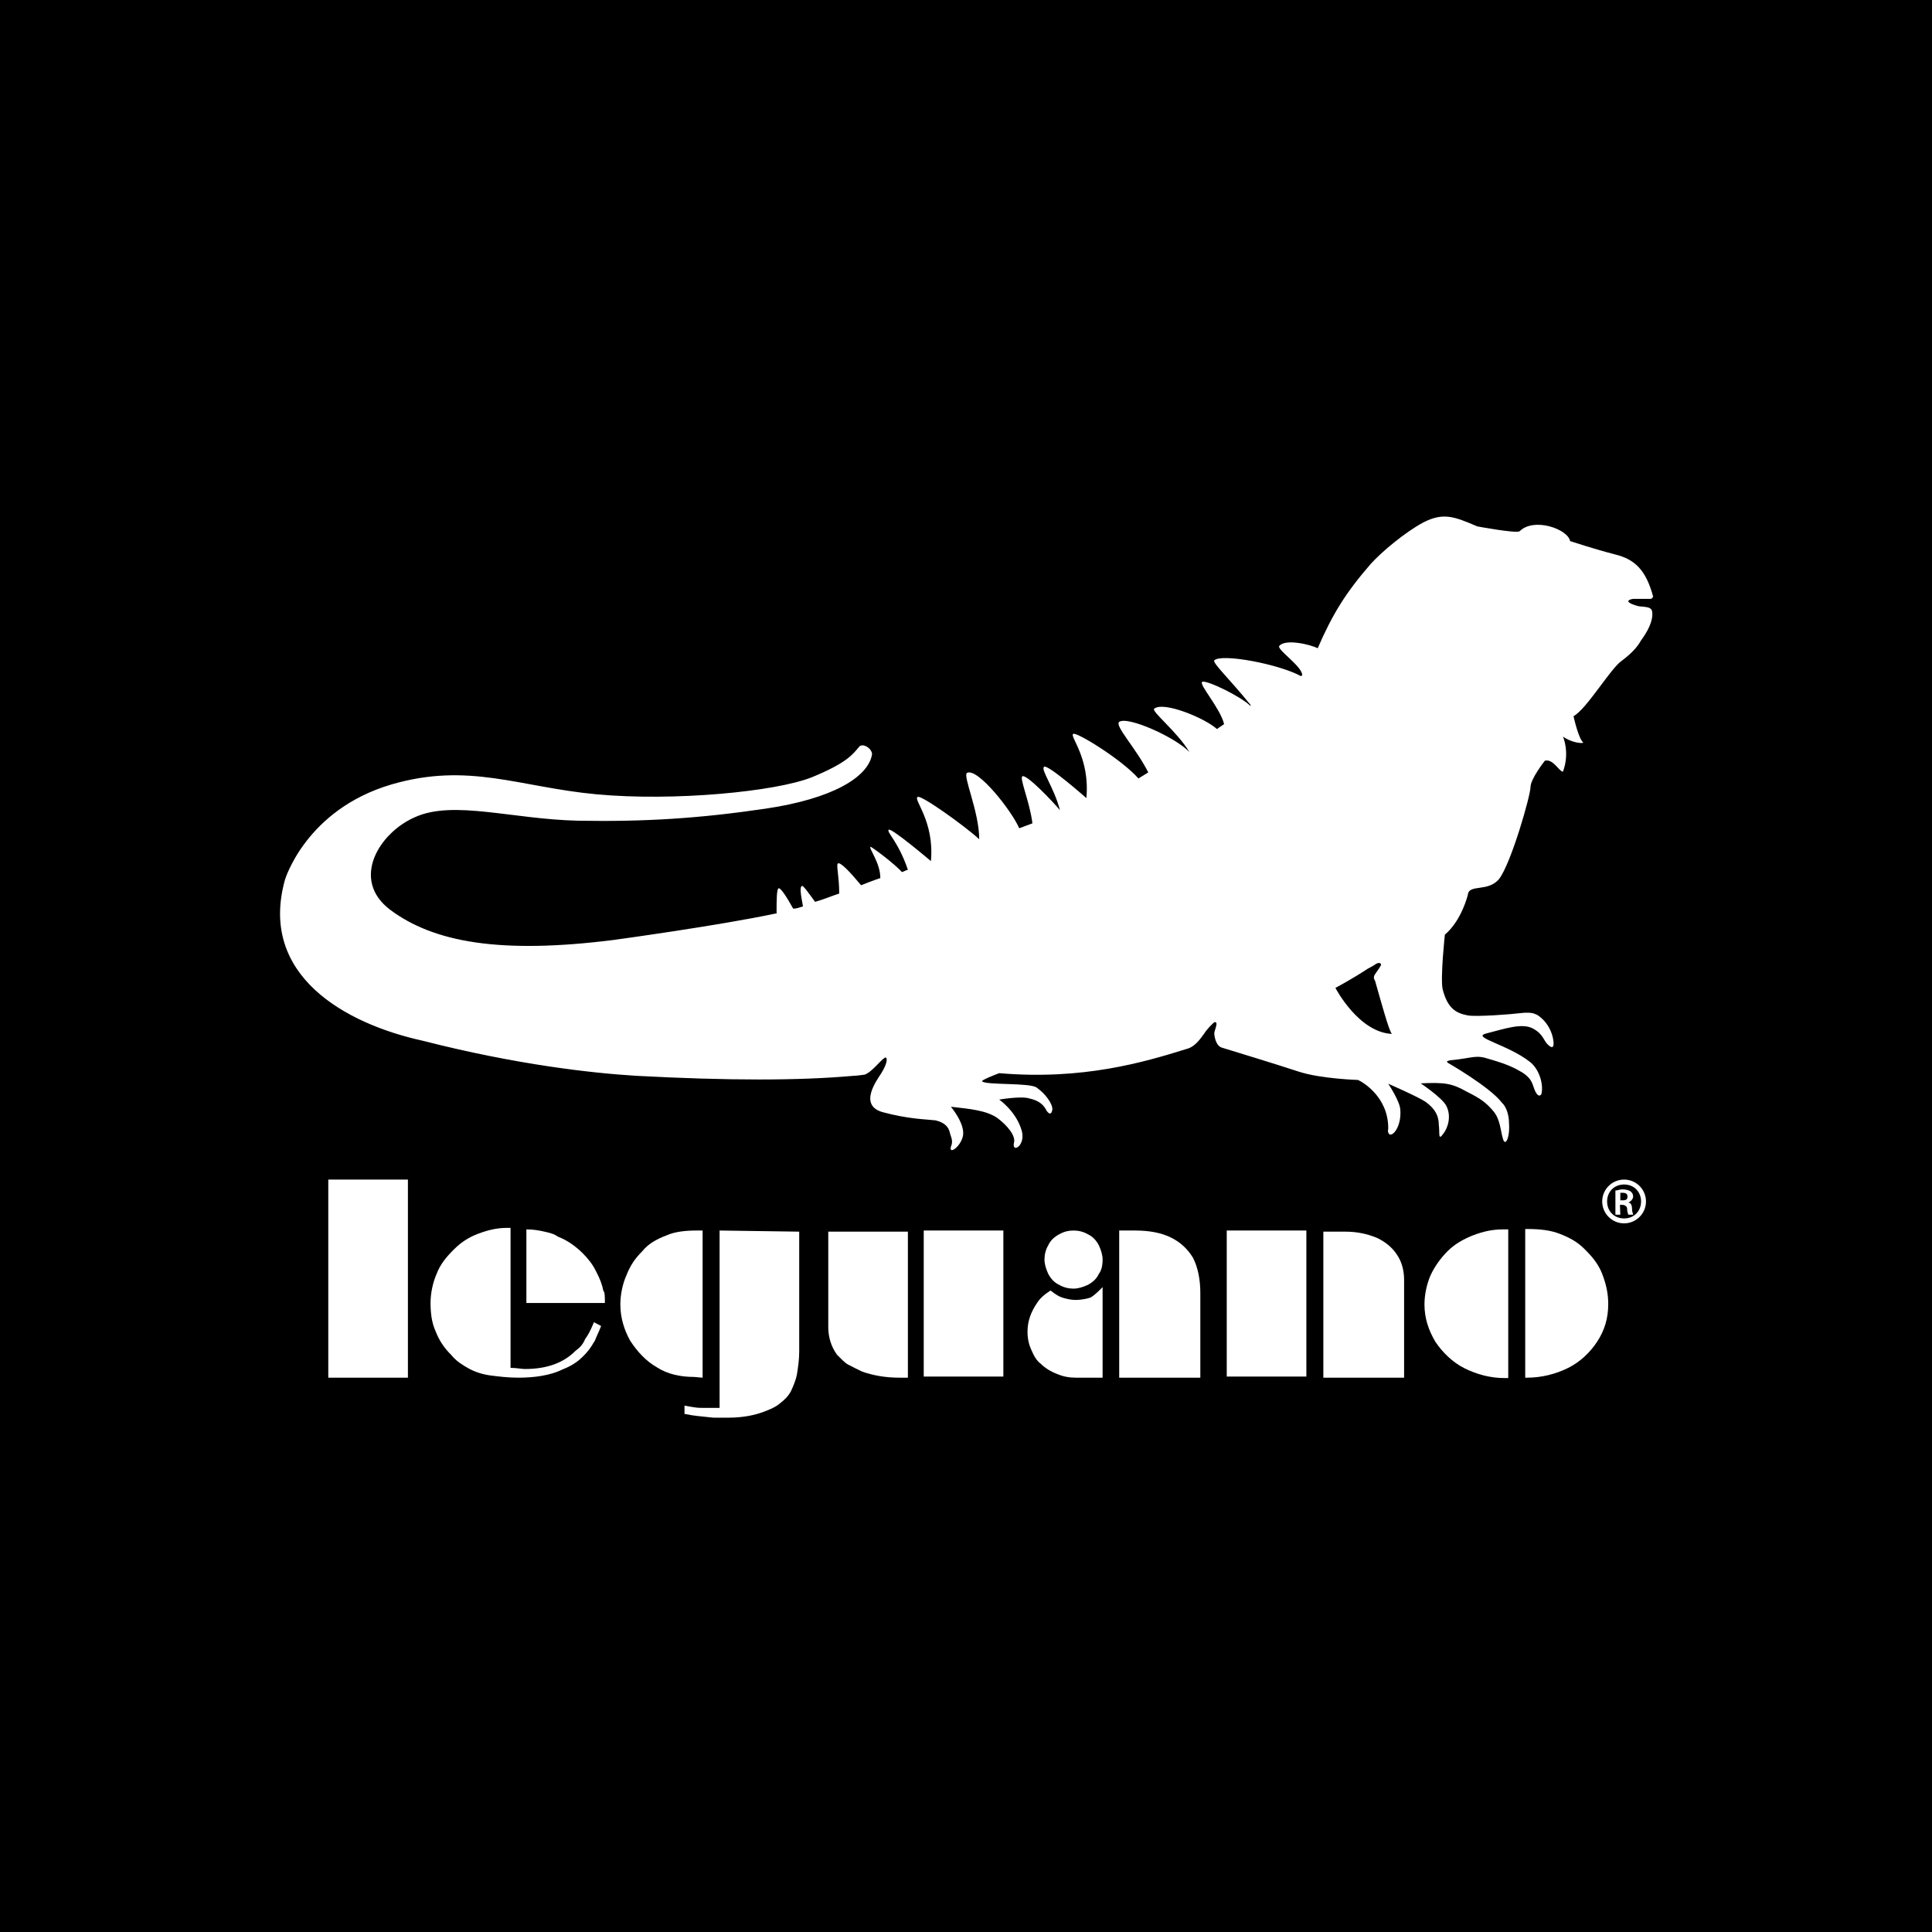 <?xml version="1.0" encoding="utf-8"?>
<!-- Generator: Adobe Illustrator 27.8.1, SVG Export Plug-In . SVG Version: 6.00 Build 0)  -->
<svg version="1.1" id="leguano_logo_schwarz" xmlns="http://www.w3.org/2000/svg" xmlns:xlink="http://www.w3.org/1999/xlink"
	 x="0px" y="0px" width="512px" height="512px" viewBox="0 0 512 512" style="enable-background:new 0 0 512 512;"
	 xml:space="preserve">
<style type="text/css">
	.st0{fill:#FFFFFF;}
</style>
<rect width="512" height="512"/>
<path class="st0" d="M429.4,318.1h0.6c1,0,1.3-0.3,1.3-1c0-0.6-0.3-1-1.3-1c-0.3,0-0.6,0-0.6,0V318.1L429.4,318.1z M429.4,321.9
	h-1.3v-6.4c0.6,0,1-0.3,1.9-0.3c1,0,1.9,0.3,2.2,0.6c0.3,0.3,0.6,0.6,0.6,1.3c0,0.6-0.6,1.3-1.3,1.6l0,0c0.6,0,1,0.6,1,1.6
	c0,1,0.3,1.3,0.3,1.6h-1.3c0-0.3-0.3-0.6-0.3-1.6c0-0.6-0.6-1-1.3-1h-0.6L429.4,321.9L429.4,321.9z M430.4,313.9
	c-2.6,0-4.5,1.9-4.5,4.5c0,2.6,1.9,4.5,4.5,4.5c2.6,0,4.5-1.9,4.5-4.5C434.9,315.8,433,313.9,430.4,313.9L430.4,313.9z M430.4,312.6
	c3.2,0,5.8,2.6,5.8,5.8c0,3.2-2.6,5.8-5.8,5.8c-3.2,0-5.8-2.6-5.8-5.8C424.6,315.2,427.2,312.6,430.4,312.6L430.4,312.6z"/>
<path class="st0" d="M404.2,365.1v-39.4h0.6c3.2,0,6.1,0.3,8.6,1.3c2.6,1,4.8,2.2,6.7,4.2c1.9,1.9,3.5,3.8,4.5,6.4
	c1,2.6,1.6,5.1,1.6,8c0,3.8-1,7-2.9,9.9c-1.9,2.9-4.5,5.4-7.7,7c-3.2,1.6-7,2.6-10.9,2.6H404.2L404.2,365.1z M399.7,325.8v39.4h-1
	c-3.8,0-7.4-1-10.6-2.6c-3.2-1.6-5.8-4.2-7.7-7c-1.9-3.2-2.9-6.4-2.9-9.9c0-2.6,0.6-5.4,1.6-7.7c1-2.2,2.6-4.5,4.5-6.4
	c1.9-1.9,4.2-3.2,6.7-4.2c2.6-1,5.1-1.6,8-1.6H399.7L399.7,325.8z"/>
<path class="st0" d="M350.7,365.1v-38.7h5.8c3.2,0,5.8,0.6,8.3,1.6c2.2,1,4.2,2.6,5.4,4.5c1.3,1.9,1.9,4.2,1.9,6.7v25.9H350.7
	L350.7,365.1z M325.1,326.1h21.1v38.7h-21.1V326.1z"/>
<path class="st0" d="M296.6,365.1v-39h4.2c3.8,0,7,0.6,9.6,1.9c2.6,1.3,4.5,3.2,5.8,5.4c1.3,2.6,1.9,5.8,1.9,9.3v22.4H296.6
	L296.6,365.1z M284.5,326.1c1.3,0,2.6,0.3,3.8,1c1.3,0.6,2.2,1.6,2.9,2.9c0.6,1.3,1,2.6,1,3.8c0,1.6-0.3,2.9-1,3.8
	c-0.6,1.3-1.6,2.2-2.9,2.9c-1.3,0.6-2.6,1-3.8,1c-1.3,0-2.6-0.3-3.8-1c-1.3-0.6-2.2-1.6-2.9-2.9c-0.6-1.3-1-2.6-1-3.8
	c0-1.3,0.3-2.6,1-3.8c0.6-1.3,1.6-2.2,2.9-2.9C281.9,326.4,283.2,326.1,284.5,326.1 M292.2,341.1v24h-7c-1.9,0-3.5-0.3-5.1-1
	c-1.6-0.6-3.2-1.6-4.2-2.6c-1.3-1-1.9-2.2-2.6-3.8c-0.6-1.3-1-2.9-1-4.8c0-2.9,1-5.4,2.6-7.7c0.6-1,1.9-2.2,3.5-3.2
	c1.3,1,2.2,1.6,3.2,1.9c1,0.3,2.2,0.6,3.5,0.6s2.9-0.3,3.8-0.6C289.9,343.4,290.9,342.4,292.2,341.1"/>
<path class="st0" d="M244.8,326.1h21.1v38.7h-21.1V326.1z M219.5,351.7v-25.3h21.1v38.7h-2.2c-3.8,0-7-0.6-9.9-1.6
	c-1.3-0.6-2.6-1.3-3.8-1.9c-1-0.6-1.9-1.6-2.9-2.6C220.2,356.8,219.5,354.2,219.5,351.7"/>
<path class="st0" d="M190.7,326.1v9.9l0,0v37.1c-1.6,0-2.9,0-4.5,0c-1.3,0-1.6,0-4.8-0.6v2.2c2.9,0.6,4.2,0.6,7.7,1c1,0,3.8,0,3.8,0
	c3.8,0,7-0.6,9.6-1.6c1.6-0.6,3.2-1.3,4.2-2.2c1.3-1,2.2-1.9,2.9-3.2c0.6-1.3,1.3-2.9,1.6-4.5c0.3-1.9,0.6-3.8,0.6-6.1v-31.7
	L190.7,326.1L190.7,326.1z M186.2,365.1v-39h-1.6c-2.9,0-5.8,0.3-8,1.3c-2.6,1-4.8,2.2-6.4,4.2c-1.9,1.9-3.2,3.8-4.2,6.4
	c-1,2.2-1.6,5.1-1.6,7.7c0,3.5,1,6.7,2.6,9.6c1.9,2.9,4.2,5.4,7,7c2.9,1.9,6.4,2.6,9.9,2.6L186.2,365.1L186.2,365.1z"/>
<path class="st0" d="M160.3,345.3h-20.8v-19.5c1.9,0,3.5,0.3,4.8,0.6c1.3,0.3,2.6,0.6,3.5,1.3c2.6,1,4.8,2.6,6.7,4.5
	c1.3,1.3,2.6,2.9,3.5,4.8c1,1.9,1.6,3.5,1.9,5.1C160.3,342.4,160.3,343.7,160.3,345.3 M157.4,350.4l1.9,1c-0.6,1.6-1.3,2.9-1.6,3.8
	c-0.6,1-1.3,2.2-2.2,3.2c-1.9,2.2-3.8,3.5-6.4,4.5c-3.2,1.6-7.4,2.2-11.8,2.2c-2.6,0-5.1-0.3-7.4-0.6c-2.2-0.3-4.2-1-5.8-1.9
	s-3.2-1.9-4.5-3.5c-1.9-1.9-3.2-3.8-4.2-6.4c-1-2.2-1.3-4.8-1.3-7.4c0-2.6,0.6-5.4,1.6-7.7c1-2.6,2.6-4.5,4.5-6.4
	c1.9-1.9,3.8-3.2,6.4-4.2c2.6-1,5.1-1.6,7.7-1.6h1v37.1c1.6,0,2.9,0.3,3.8,0.3c5.8,0,10.2-1.6,13.4-4.8c1.3-1,1.9-1.6,2.6-3.2
	C155.8,353.9,156.5,352.6,157.4,350.4"/>
<rect x="87" y="312.6" class="st0" width="21.1" height="52.5"/>
<path class="st0" d="M353.9,261.8c0,0,4.2-2.2,8.6-5.1c0.6-0.3,1.9-1,2.2-1.3c0.6-0.3,1.3-0.3,1.3,0.3c-0.6,1.3-1.9,2.6-1.9,3.2
	c0,0.3,0,0.6,0.3,1c1.3,4.5,3.8,13.8,4.5,14.1C360,273.6,353.9,261.8,353.9,261.8 M437.8,161.9c-0.3-1.3-2.6-1-3.8-1.3
	c-4.5-1.3-1.6-1.9-1-1.9c0.6,0,1.3,0,2.9,0c0.3,0,1,0,1.6,0c0.3,0,0.6-0.6,0.6-0.6c-1.9-7-4.8-9.9-10.2-11.2
	c-5.1-1.3-11.8-3.5-11.8-3.5c-0.6-3.2-9.6-6.4-13.4-2.6c-1,0.6-11.2-1.3-11.2-1.3c-6.1-2.6-9-3.8-14.4-1
	c-4.8,2.6-10.9,7.7-13.8,10.9c-6.7,7.7-10.2,13.4-14.1,22.4c-1.9-1-8.6-2.6-10.2-0.6c-0.6,1,6.1,5.4,6.1,7.7l-0.3,0.3
	c-5.8-3.2-21.1-6.1-23-4.2c-0.6,0.6,4.2,5.1,9.6,11.8c0,0,0,0,0,0.3c-2.6-2.6-11.8-7-12.8-6.4s4.8,7,5.8,11.2l-1.9,1.3
	c-3.2-2.9-14.1-7.4-16.6-5.4c-1,0.6,6.1,6.1,9.3,11.5c-3.5-3.8-16.3-9.6-18.6-8c-1.3,1,4.5,7,7.7,13.4l-2.6,1.6
	c-4.5-5.1-16.6-12.5-17.3-11.8c-1,0.6,4.5,6.4,3.5,17c0,0-10.2-9-11.2-8.3s2.6,5.4,4.2,11.5c-2.2-2.6-8.6-9.3-9.9-9
	c-1,0.3,1.9,6.7,2.6,12.5l-3.5,1.3c-1.9-4.5-10.9-16-13.8-14.7c-1.3,0.6,3.2,10.2,3.2,17.6c-3.8-3.5-15.4-11.8-16.3-11.2
	c-1.3,0.6,4.5,6.4,3.5,17c0,0-10.6-9-11.2-8.3c-0.6,0.6,2.6,3.2,5.1,10.6c-0.3,0-1.3,0.6-1.6,0.6c-1.9-2.2-8-6.7-8.3-6.7
	c-0.6,0.3,2.6,4.2,2.6,8.3c0,0-1.9,0.6-5.1,1.9c-2.9-3.5-5.4-6.1-6.1-5.8c-0.6,0.3,0.3,3.2,0.3,8c-1.9,0.6-4.2,1.6-6.4,2.2
	c-1.6-2.2-3.2-4.5-3.5-4.2c-0.6,0.3-0.3,2.2,0.3,5.4c-1,0.3-1.6,0.6-2.6,0.6c-1.6-2.9-3.2-5.4-3.8-5.4c-0.6,0-0.6,3.2-0.6,6.7h-0.3
	c-15,3.2-42.9,7-42.9,7c-30.1,3.8-47.7,0.6-59.2-8c-10.6-8-2.9-20.5,6.7-24.6c10.2-4.5,25.6,0.6,43.2,1c17.6,0.3,32-0.6,49.6-3.2
	s27.2-8.3,28.2-14.4c0-1.6-2.6-3.2-3.5-1.9c-1.6,1.9-3.2,4.2-12.5,8c-9.6,3.8-36.5,6.4-57,4.5s-33.9-8.6-54.4-2.6
	c-22.7,6.7-28.2,25.3-28.2,25.3c-7,25.3,16,38.1,36.5,42.6c25,6.4,45.1,8.6,56.6,9.3c24.3,1.3,43.2,1.3,57.6,0c1,0,2.6-0.3,2.9-0.3
	c1.9-0.6,4.2-3.8,5.4-4.5c0.6-0.3,1,1-1,4.2c-1,1.6-6.1,8.3,0.3,10.2c7,1.9,11.5,1.9,14.1,2.2c2.6,0.6,3.5,1.9,3.8,3.2
	c0.3,1.3,1,2.2,0.3,3.8c-0.6,2.2,2.6,0,3.2-2.9c0.6-3.2-3.2-7.7-3.2-7.7c5.4,0.6,9.3,1,12.2,2.9c2.6,1.9,5.1,4.8,4.5,6.7
	c-0.6,2.9,3.5,0.6,1.9-3.8c-1.6-4.8-5.8-7.7-5.8-7.7s5.8-1,8-0.3c2.6,0.6,3.5,1.6,4.2,2.6c0.6,1.3,1.6,2.2,1.9,0.3
	c0-1.6-1.9-4.2-4.2-5.8c-1.9-1.3-13.1-0.6-14.4-1.6c-0.6-0.3,4.5-2.2,4.5-2.2c22.1,1.9,38.4-2.9,49.6-6.4c2.6-0.6,4.2-3.5,4.8-4.2
	c0.6-1,2.2-2.6,2.6-2.9c1.3-0.3,0,2.2,0,2.9c0,0.6,0.3,3.2,1.9,3.8c4.2,1.3,13.8,4.2,20.5,6.4c5.8,1.9,15.7,2.2,15.7,2.2
	c1.3,0.6,8,4.5,8,12.8c0,0.3-0.3,1,0.3,1.6c1,0.6,3.2-2.2,2.9-6.4c0-2.2-3.2-7-3.2-7s8,3.5,9.9,4.8c2.6,1.9,3.5,3.8,3.5,6.1
	c0.3,2.2-0.3,4.5,1.3,2.2c1-1.3,2.2-4.5,0.6-7.4c-1.3-2.2-6.7-5.8-6.7-5.8c6.4-0.3,8.3,0,12.2,2.2c3.8,1.9,5.1,2.9,7,5.1
	c1.9,2.2,1.9,5.1,2.6,7.4c0.6,2.2,1.9-0.3,1.6-4.2c0-1.9-0.6-4.2-1.9-5.4c-3.2-4.2-14.4-10.6-14.4-10.6c-0.3-0.6,0-0.3,0.6-0.6
	c6.4-0.6,6.7-1.6,10.6-0.3c4.5,1.3,6.4,2.2,8.6,3.5c2.9,1.9,2.6,3.2,3.5,5.1c1,1.9,1.6,0.6,1.6,0.6c0.6-2.6-0.6-6.7-3.2-8.6
	c-5.8-4.5-15.4-6.4-11.5-7.4c5.1-1.3,9.6-2.9,12.5-1.3c2.9,1.6,2.6,3.2,4.2,4.5c1.9,1.6,1-2.2,1-2.2c-1-4.2-4.2-6.1-4.5-6.1
	c-0.6-0.3-1.6-0.6-4.2-0.3c-2.2,0.3-11.5,1-13.8,0.6c-3.2-0.6-5.4-1.9-6.7-7c-0.6-3.2,0.6-14.4,0.6-14.4c4.5-3.8,6.1-10.6,6.1-10.6
	c0.3-2.9,5.4-0.6,8.3-4.2c3.2-4.2,8.3-22.1,8.3-24.3s3.8-7,3.8-7c2.2-0.6,3.8,2.9,4.8,2.9c1.9-5.1,0-9.3,0-9.3
	c2.2,1.6,5.1,1.9,5.4,1.6c-1.3-1-2.6-7-2.6-7c3.5-1.9,9.9-12.8,12.8-14.7c2.9-2.2,4.2-3.8,5.1-5.4
	C437.8,165.8,438.1,163.2,437.8,161.9"/>
</svg>
